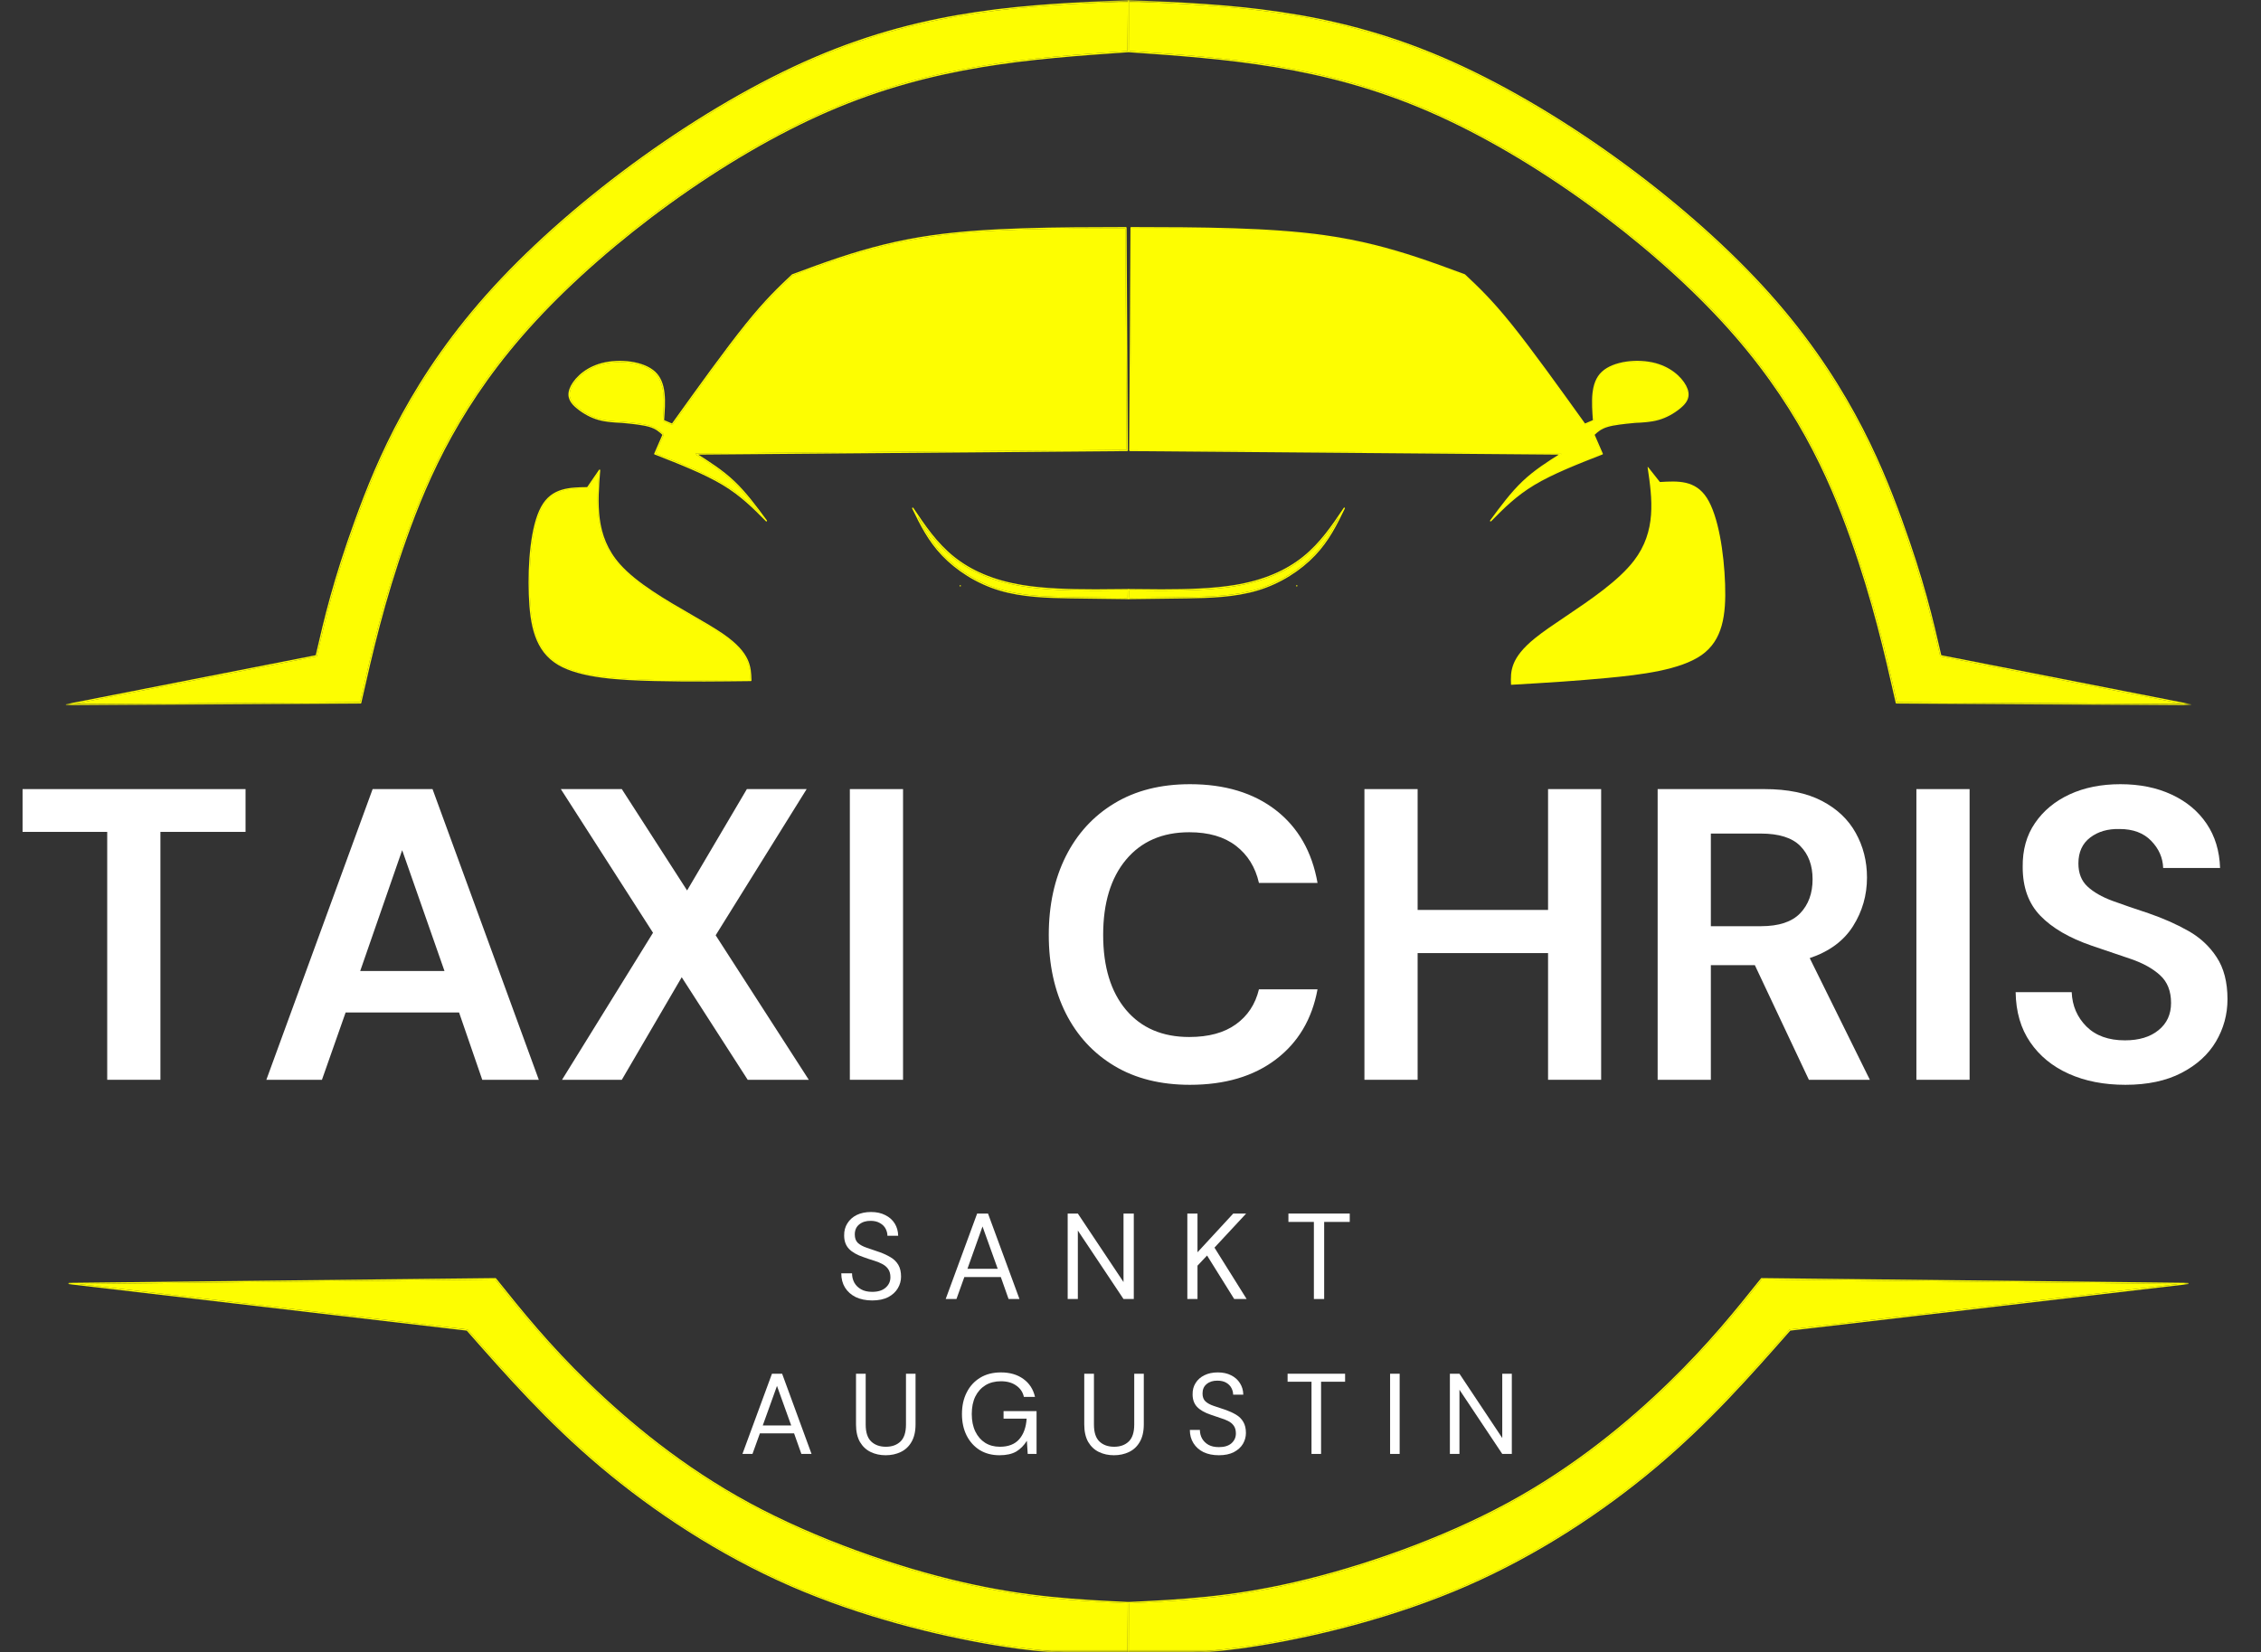 <?xml version="1.0" encoding="utf-8"?>
<svg xmlns="http://www.w3.org/2000/svg" fill="none" height="288" viewBox="0 0 394 288" width="394">
<rect x="0" y="0" width="394" height="288" fill="#333333" stroke="none"/>
<path d="M104.594 81.958C104.141 87.719 103.698 93.427 108.016 98.312C110.938 101.62 116.031 104.557 120.479 107.12C122.625 108.359 124.625 109.51 126.141 110.568C130.797 113.823 130.88 116.214 130.953 118.594C130.953 118.625 130.943 118.656 130.922 118.677C130.901 118.698 130.87 118.714 130.844 118.714C125.516 118.776 120.193 118.844 114.094 118.703C108.01 118.557 101.109 118.208 97.193 115.849C93.245 113.469 92.339 109.068 92.146 103.63C91.948 98.198 92.469 91.635 94.297 88.323C95.208 86.656 96.453 85.807 97.859 85.375C99.266 84.943 100.833 84.922 102.38 84.901L102.287 84.953L104.38 81.896C104.417 81.844 104.484 81.828 104.537 81.865C104.589 81.901 104.604 81.974 104.568 82.026L102.474 85.083C102.453 85.115 102.417 85.13 102.38 85.13C100.828 85.151 99.297 85.172 97.927 85.594C96.573 86.01 95.38 86.823 94.495 88.432C92.703 91.688 92.177 98.188 92.37 103.625C92.568 109.057 93.474 113.339 97.307 115.651C101.167 117.979 107.995 118.328 114.099 118.474C120.193 118.615 125.516 118.552 130.839 118.484L130.724 118.604C130.651 116.276 130.589 113.958 126.005 110.755C124.505 109.703 122.516 108.557 120.365 107.318C115.927 104.76 110.792 101.807 107.844 98.469C103.453 93.495 103.912 87.688 104.365 81.943C104.37 81.88 104.427 81.833 104.49 81.838C104.552 81.838 104.599 81.896 104.594 81.958Z" fill="#FDFD01"/>
<path d="M104.328 82.323C104.318 82.323 104.302 82.333 104.292 82.344L102.437 85.057C102.427 85.078 102.406 85.089 102.38 85.089H102.37C100.823 85.104 99.286 85.125 97.911 85.552C96.547 85.974 95.344 86.792 94.453 88.412C92.661 91.677 92.135 98.188 92.328 103.625C92.521 109.063 93.432 113.365 97.286 115.688C101.156 118.021 108 118.375 114.099 118.516C116.771 118.578 119.286 118.604 121.729 118.604C124.818 118.604 127.766 118.568 130.719 118.531H130.729C130.75 118.526 130.766 118.505 130.766 118.484C130.693 116.182 130.552 113.88 126.031 110.719C124.526 109.667 122.536 108.521 120.385 107.276L120.375 107.271C120.37 107.271 120.37 107.266 120.365 107.266C120.365 107.266 120.365 107.266 120.359 107.266C115.932 104.714 110.818 101.76 107.88 98.438C103.609 93.604 103.937 87.984 104.375 82.375C104.375 82.359 104.375 82.349 104.365 82.339C104.354 82.328 104.344 82.323 104.333 82.323H104.328Z" fill="#FDFD01"/>
<path d="M287.151 81.391C287.167 81.391 287.182 81.396 287.188 81.406L289.229 83.984C289.245 84 289.266 84.01 289.287 84.01H289.302C290.844 83.917 292.38 83.833 293.781 84.156C295.167 84.484 296.427 85.219 297.427 86.771C299.448 89.901 300.427 96.365 300.615 101.797C300.802 107.234 300.193 111.589 296.511 114.177C292.813 116.776 286.011 117.609 279.938 118.177C277.276 118.427 274.766 118.625 272.333 118.797C269.25 119.01 266.307 119.182 263.36 119.354H263.349C263.328 119.349 263.307 119.333 263.307 119.307C263.219 117.01 263.198 114.698 267.49 111.229C268.917 110.073 270.818 108.792 272.88 107.406L272.891 107.396C272.896 107.396 272.896 107.391 272.896 107.391C272.896 107.391 272.901 107.391 272.906 107.391C277.146 104.531 282.042 101.234 284.74 97.708C288.662 92.588 287.938 87.005 287.11 81.443C287.104 81.427 287.11 81.417 287.12 81.406C287.125 81.396 287.136 81.391 287.151 81.391Z" fill="#FDFD01"/>
<path d="M114.146 78.995C118.459 80.682 122.781 82.375 126.031 84.323C129.287 86.276 131.464 88.49 133.63 90.693L133.459 90.844C131.651 88.396 129.854 85.963 127.818 84.031C125.781 82.099 123.505 80.662 121.224 79.224C121.177 79.193 121.162 79.141 121.172 79.094C121.188 79.047 121.229 79.01 121.281 79.01L196.422 78.396L196.313 78.51L196.089 39.693L196.203 39.807C184.172 39.828 172.151 39.854 162.474 41.219C156.391 42.078 151.235 43.474 146.417 45.062C143.578 46 140.854 47.005 138.136 48.016L138.172 47.99C135.865 50.167 133.558 52.333 130.068 56.672C126.578 61.01 121.906 67.51 117.235 74.021C117.203 74.062 117.146 74.083 117.094 74.062L115.568 73.412C115.521 73.391 115.495 73.344 115.5 73.297C115.735 69.995 115.959 66.781 114.026 64.969C112.078 63.146 107.917 62.698 104.886 63.51C104.698 63.557 104.521 63.615 104.344 63.672C101.636 64.562 99.959 66.458 99.453 67.849C98.933 69.292 99.683 70.213 100.709 71.047C101.729 71.88 102.979 72.583 104.292 72.963C105.61 73.349 106.995 73.412 108.396 73.479H108.401C110.203 73.651 112.026 73.828 113.235 74.193C114.453 74.562 115.058 75.12 115.641 75.672C115.677 75.703 115.688 75.755 115.667 75.802L114.209 79.156C114.183 79.213 114.115 79.24 114.058 79.213C114 79.188 113.974 79.12 114 79.062L115.459 75.708L115.485 75.838C114.906 75.297 114.339 74.766 113.167 74.412C111.985 74.057 110.193 73.88 108.38 73.708H108.386C106.99 73.641 105.573 73.578 104.229 73.182C102.88 72.792 101.604 72.073 100.563 71.224C99.521 70.38 98.667 69.365 99.24 67.771C99.771 66.302 101.505 64.365 104.271 63.453C104.453 63.396 104.636 63.339 104.823 63.286C107.896 62.469 112.156 62.901 114.183 64.797C116.214 66.703 115.964 70.052 115.724 73.312L115.656 73.198L117.188 73.849L117.047 73.891C121.719 67.38 126.396 60.87 129.891 56.526C133.386 52.177 135.703 50 138.016 47.823C138.026 47.812 138.042 47.807 138.058 47.802C140.776 46.792 143.5 45.786 146.344 44.844C151.172 43.25 156.344 41.854 162.443 40.995C172.136 39.625 184.177 39.599 196.203 39.578C196.266 39.578 196.318 39.63 196.318 39.693L196.537 78.51C196.537 78.573 196.49 78.625 196.427 78.625L121.281 79.24L121.344 79.026C123.625 80.469 125.917 81.917 127.974 83.865C130.026 85.812 131.839 88.266 133.641 90.708C133.677 90.755 133.672 90.823 133.625 90.859C133.578 90.901 133.511 90.896 133.469 90.854C131.302 88.651 129.141 86.458 125.917 84.521C122.683 82.583 118.38 80.896 114.063 79.208C114.005 79.188 113.974 79.12 114 79.057C114.021 79 114.089 78.974 114.146 78.995Z" fill="#FDFD01"/>
<path d="M279.162 78.995C274.849 80.682 270.526 82.375 267.276 84.323C264.021 86.276 261.844 88.49 259.677 90.693L259.849 90.844C261.656 88.396 263.458 85.963 265.495 84.031C267.526 82.099 269.802 80.662 272.089 79.224C272.13 79.193 272.151 79.141 272.136 79.094C272.12 79.047 272.078 79.01 272.026 79.01L196.886 78.396L197 78.51L197.219 39.693L197.104 39.807C209.141 39.828 221.156 39.854 230.833 41.219C236.917 42.078 242.078 43.474 246.891 45.062C249.729 46 252.453 47.005 255.177 48.016L255.136 47.99C257.448 50.167 259.755 52.333 263.24 56.672C266.729 61.01 271.401 67.51 276.073 74.021C276.104 74.062 276.162 74.083 276.214 74.062L277.74 73.412C277.787 73.391 277.813 73.344 277.813 73.297C277.573 69.995 277.349 66.781 279.287 64.969C281.229 63.146 285.391 62.698 288.427 63.51C288.61 63.557 288.787 63.615 288.964 63.672C291.672 64.562 293.349 66.458 293.854 67.849C294.375 69.292 293.63 70.213 292.604 71.047C291.578 71.88 290.328 72.583 289.016 72.963C287.698 73.349 286.318 73.412 284.917 73.479C284.912 73.479 284.912 73.479 284.906 73.479C283.104 73.651 281.287 73.828 280.073 74.193C278.854 74.562 278.255 75.12 277.667 75.672C277.63 75.703 277.62 75.755 277.641 75.802L279.099 79.156C279.125 79.213 279.193 79.24 279.25 79.213C279.307 79.188 279.333 79.12 279.307 79.062L277.849 75.708L277.823 75.838C278.401 75.297 278.974 74.766 280.141 74.412C281.323 74.057 283.12 73.88 284.932 73.708H284.927C286.323 73.641 287.735 73.578 289.078 73.182C290.427 72.792 291.703 72.073 292.745 71.224C293.787 70.38 294.646 69.365 294.068 67.771C293.542 66.302 291.802 64.365 289.037 63.453C288.854 63.396 288.672 63.339 288.485 63.286C285.412 62.469 281.156 62.901 279.13 64.797C277.094 66.703 277.349 70.052 277.583 73.312L277.651 73.198L276.125 73.849L276.261 73.891C271.589 67.38 266.912 60.87 263.417 56.526C259.922 52.177 257.604 50 255.292 47.823C255.281 47.812 255.271 47.807 255.255 47.802C252.531 46.792 249.807 45.786 246.964 44.844C242.141 43.25 236.969 41.854 230.865 40.995C221.172 39.625 209.136 39.599 197.11 39.578C197.042 39.578 196.995 39.63 196.995 39.693L196.771 78.51C196.771 78.573 196.823 78.625 196.886 78.625L272.026 79.24L271.964 79.026C269.682 80.469 267.391 81.917 265.333 83.865C263.281 85.812 261.469 88.266 259.667 90.708C259.63 90.755 259.641 90.823 259.682 90.859C259.729 90.901 259.797 90.896 259.839 90.854C262.011 88.651 264.167 86.458 267.396 84.521C270.625 82.583 274.927 80.896 279.245 79.208C279.302 79.188 279.333 79.12 279.313 79.057C279.287 79 279.219 78.974 279.162 78.995Z" fill="#FDFD01"/>
<path d="M196.083 39.786C184.094 39.812 172.12 39.839 162.474 41.203C156.386 42.062 151.229 43.453 146.412 45.047C143.578 45.979 140.865 46.984 138.146 47.989C138.141 47.995 138.136 48 138.136 48.005H138.13C135.833 50.167 133.526 52.339 130.052 56.656C126.563 60.995 121.891 67.5 117.219 74.01C117.198 74.036 117.172 74.052 117.141 74.052C117.13 74.052 117.115 74.047 117.104 74.042L115.573 73.391C115.537 73.375 115.516 73.338 115.516 73.297C115.755 70 115.979 66.776 114.037 64.953C112.703 63.703 110.344 63.104 108.011 63.104C106.927 63.104 105.844 63.234 104.88 63.489H104.875C104.693 63.542 104.516 63.594 104.339 63.651C101.625 64.547 99.943 66.443 99.438 67.838C98.912 69.297 99.667 70.229 100.693 71.062C101.719 71.896 102.969 72.599 104.287 72.984C105.604 73.37 106.995 73.432 108.396 73.5C108.396 73.5 108.396 73.5 108.401 73.5H108.422C110.219 73.672 112.026 73.849 113.229 74.208C114.443 74.578 115.042 75.135 115.63 75.682V75.687C115.662 75.713 115.667 75.755 115.651 75.792L114.24 79.031C114.24 79.036 114.24 79.047 114.245 79.052C114.25 79.057 114.255 79.057 114.261 79.057C118.531 80.729 122.802 82.406 126.021 84.344C128.714 85.958 130.667 87.75 132.49 89.568C132.49 89.568 132.495 89.573 132.5 89.573C132.505 89.573 132.505 89.573 132.511 89.568C132.516 89.568 132.521 89.557 132.521 89.552L132.516 89.542C131.026 87.542 129.505 85.609 127.828 84.016C125.792 82.083 123.516 80.646 121.234 79.208C121.198 79.182 121.177 79.141 121.193 79.099C121.203 79.057 121.24 79.031 121.281 79.031L196.307 78.417L196.328 78.396L196.109 39.807L196.089 39.786H196.083Z" fill="#FDFD01"/>
<path d="M226.089 102.104C226.089 102.167 226.036 102.219 225.974 102.219C225.911 102.219 225.859 102.167 225.859 102.104C225.859 102.042 225.911 101.99 225.974 101.99C226.036 101.99 226.089 102.042 226.089 102.104Z" fill="#FDFD01"/>
<path d="M167.219 102.104C167.219 102.167 167.271 102.219 167.333 102.219C167.396 102.219 167.448 102.167 167.448 102.104C167.448 102.042 167.396 101.99 167.333 101.99C167.271 101.99 167.219 102.042 167.219 102.104Z" fill="#FDFD01"/>
<path d="M197.219 39.734C197.182 39.734 197.151 39.766 197.151 39.807L196.927 78.396C196.927 78.417 196.938 78.432 196.948 78.448C196.964 78.458 196.979 78.469 197 78.469H197.005L272.026 79.083C272.047 79.083 272.063 79.094 272.068 79.115C272.073 79.13 272.068 79.151 272.047 79.162C269.766 80.604 267.485 82.042 265.443 83.979C263.766 85.573 262.25 87.505 260.761 89.5C260.745 89.521 260.74 89.547 260.755 89.573C260.766 89.599 260.792 89.609 260.818 89.609C260.839 89.609 260.854 89.604 260.87 89.588C262.688 87.776 264.636 85.995 267.313 84.385C270.526 82.458 274.792 80.781 279.063 79.109H279.052C279.078 79.109 279.099 79.099 279.11 79.078C279.125 79.057 279.125 79.031 279.115 79.01L277.703 75.771C277.698 75.755 277.703 75.734 277.714 75.724H277.719C278.302 75.177 278.891 74.625 280.094 74.26C281.292 73.901 283.104 73.724 284.906 73.552H284.917L284.932 73.547C286.328 73.484 287.714 73.417 289.037 73.031C290.36 72.646 291.62 71.938 292.646 71.104C293.677 70.266 294.458 69.312 293.922 67.823C293.412 66.406 291.714 64.505 288.985 63.604C288.813 63.547 288.63 63.49 288.448 63.443C288.448 63.443 288.448 63.443 288.443 63.443C287.474 63.182 286.386 63.052 285.297 63.052C282.964 63.052 280.583 63.651 279.235 64.917C277.271 66.755 277.5 70.01 277.74 73.302C277.74 73.318 277.729 73.338 277.714 73.344L276.188 73.995C276.177 73.995 276.172 74 276.167 74C276.156 74 276.141 73.99 276.136 73.979C271.458 67.474 266.787 60.964 263.297 56.625C259.828 52.312 257.526 50.141 255.224 47.979C255.214 47.964 255.203 47.948 255.182 47.943C252.464 46.938 249.75 45.932 246.912 44.995C242.094 43.406 236.932 42.01 230.844 41.151C221.193 39.786 209.214 39.755 197.224 39.734H197.219Z" fill="#FDFD01"/>
<path d="M159.156 88.526C160.531 91.339 161.896 94.135 164.323 96.677C166.75 99.219 170.24 101.51 174.214 102.703C178.193 103.901 182.662 104 186.485 104.068C190.302 104.13 193.464 104.167 196.62 104.198H196.625L196.511 104.313L196.526 102.776L196.641 102.896C194.719 102.917 192.802 102.943 190.906 102.943C186.349 102.943 181.979 102.807 178.266 102.208C173.011 101.365 169.068 99.594 166.068 97.177C163.063 94.755 161.005 91.693 158.958 88.641C158.927 88.589 158.938 88.516 158.99 88.484C159.042 88.448 159.115 88.464 159.151 88.516C161.198 91.568 163.24 94.604 166.208 96.995C169.177 99.391 173.078 101.146 178.302 101.984C182 102.578 186.354 102.714 190.906 102.714C192.797 102.714 194.719 102.688 196.641 102.667C196.672 102.667 196.703 102.677 196.724 102.698C196.745 102.719 196.755 102.75 196.755 102.781L196.74 104.318C196.74 104.344 196.724 104.375 196.703 104.396C196.682 104.417 196.651 104.427 196.62 104.427C193.458 104.396 190.302 104.359 186.479 104.297C182.662 104.229 178.162 104.13 174.146 102.922C170.136 101.719 166.61 99.406 164.156 96.833C161.703 94.266 160.323 91.438 158.953 88.63C158.927 88.573 158.948 88.505 159.005 88.474C159.063 88.448 159.13 88.469 159.156 88.526Z" fill="#FDFD01"/>
<path d="M234.151 88.526C232.776 91.339 231.412 94.135 228.99 96.677C226.563 99.219 223.073 101.51 219.094 102.703C215.12 103.901 210.651 104 206.823 104.068C203.011 104.13 199.844 104.167 196.688 104.198H196.682L196.802 104.313L196.781 102.776L196.667 102.896C198.589 102.917 200.511 102.943 202.401 102.943C206.958 102.943 211.328 102.807 215.042 102.208C220.297 101.365 224.24 99.594 227.245 97.177C230.245 94.755 232.302 91.693 234.349 88.641C234.386 88.589 234.37 88.516 234.318 88.484C234.266 88.448 234.193 88.464 234.162 88.516C232.11 91.568 230.068 94.604 227.099 96.995C224.13 99.391 220.229 101.146 215.005 101.984C211.313 102.578 206.958 102.714 202.401 102.714C200.511 102.714 198.594 102.688 196.667 102.667C196.636 102.667 196.61 102.677 196.589 102.698C196.563 102.719 196.552 102.75 196.552 102.781L196.573 104.318C196.573 104.344 196.583 104.375 196.604 104.396C196.63 104.417 196.656 104.427 196.688 104.427C199.849 104.396 203.011 104.359 206.828 104.297C210.651 104.229 215.146 104.13 219.162 102.922C223.177 101.719 226.698 99.406 229.151 96.833C231.604 94.266 232.985 91.438 234.354 88.63C234.386 88.573 234.36 88.505 234.302 88.474C234.245 88.448 234.177 88.469 234.151 88.526Z" fill="#FDFD01"/>
<path d="M159.906 90.042V90.047C161.057 92.344 162.333 94.594 164.318 96.677C166.745 99.219 170.239 101.51 174.213 102.708C178.193 103.901 182.661 104 186.484 104.068C190.255 104.135 193.39 104.167 196.51 104.203V104.198L196.526 102.896V102.891H196.521C194.64 102.917 192.76 102.938 190.906 102.938C186.354 102.938 181.979 102.802 178.265 102.208C173.01 101.365 169.068 99.594 166.068 97.172C163.526 95.125 161.667 92.615 159.911 90.047L159.906 90.042Z" fill="#FDFD01"/>
<path d="M233.396 90.047C231.641 92.62 229.781 95.125 227.24 97.172C224.24 99.594 220.297 101.365 215.042 102.208C211.328 102.802 206.958 102.938 202.401 102.938C200.547 102.938 198.672 102.917 196.786 102.896L196.781 102.891V102.896L196.797 104.198H196.802L196.797 104.203C199.917 104.167 203.052 104.135 206.823 104.068C210.651 104 215.12 103.901 219.094 102.708C223.073 101.51 226.563 99.219 228.99 96.677C230.979 94.594 232.25 92.344 233.401 90.052V90.047H233.396Z" fill="#FDFD01"/>
<mask height="124" id="mask0_6_116" maskUnits="userSpaceOnUse" style="mask-type:luminance" width="187" x="11" y="0">
<path d="M11.469 0H197.333V123.078H11.469V0Z" fill="white"/>
</mask>
<g mask="url(#mask0_6_116)">
<path d="M11.693 122.833L11.578 122.724L62.839 122.396L62.729 122.484C64.729 113.651 66.734 104.813 70.625 93.844C74.521 82.875 80.307 69.766 93.162 55.833C106.01 41.906 125.927 27.162 144.344 19.198C162.76 11.229 179.682 10.052 196.583 8.875L196.474 8.99L196.536 0.125L196.656 0.24C179.271 0.969 161.901 1.698 142.172 10.13C122.432 18.557 100.328 34.698 86.193 50.099C72.062 65.495 65.896 80.151 62.062 90.734C58.229 101.323 56.729 107.823 55.229 114.328C55.219 114.37 55.182 114.406 55.135 114.411L11.609 122.948C11.547 122.958 11.484 122.917 11.474 122.859C11.463 122.797 11.5 122.734 11.562 122.724L55.094 114.188L55.005 114.276C56.505 107.766 58.01 101.255 61.849 90.662C65.688 80.062 71.865 65.37 86.026 49.943C100.182 34.521 122.313 18.365 142.078 9.917C161.854 1.469 179.26 0.74 196.646 0.016C196.677 0.01 196.708 0.026 196.729 0.047C196.755 0.068 196.766 0.099 196.766 0.13L196.703 8.99C196.703 9.047 196.656 9.099 196.599 9.104C179.693 10.281 162.813 11.458 144.432 19.406C126.047 27.354 106.161 42.083 93.328 55.99C80.5 69.891 74.729 82.969 70.838 93.922C66.953 104.875 64.953 113.703 62.953 122.536C62.943 122.589 62.896 122.625 62.844 122.625L11.583 122.948C11.552 122.948 11.521 122.938 11.5 122.917C11.479 122.896 11.469 122.865 11.469 122.833C11.469 122.771 11.516 122.719 11.583 122.719C11.646 122.719 11.693 122.771 11.693 122.833Z" fill="#FDFD01"/>
</g>
<mask height="124" id="mask1_6_116" maskUnits="userSpaceOnUse" style="mask-type:luminance" width="186" x="196" y="0">
<path d="M196 0H381.469V123.078H196V0Z" fill="white"/>
</mask>
<g mask="url(#mask1_6_116)">
<path d="M381.614 122.833L381.729 122.724L330.469 122.396L330.578 122.484C328.578 113.651 326.578 104.813 322.682 93.844C318.792 82.875 313 69.766 300.146 55.833C287.297 41.906 267.385 27.162 248.969 19.198C230.547 11.229 213.63 10.052 196.729 8.875L196.833 8.99L196.771 0.125L196.651 0.24C214.042 0.969 231.406 1.698 251.14 10.13C270.875 18.557 292.979 34.698 307.114 50.099C321.245 65.495 327.411 80.151 331.245 90.734C335.078 101.323 336.583 107.823 338.083 114.328C338.094 114.37 338.125 114.406 338.172 114.411L381.703 122.948C381.765 122.958 381.823 122.917 381.833 122.859C381.849 122.797 381.807 122.734 381.745 122.724L338.213 114.188L338.302 114.276C336.802 107.766 335.302 101.255 331.463 90.662C327.62 80.062 321.443 65.37 307.286 49.943C293.13 34.521 271 18.365 251.229 9.917C231.453 1.469 214.047 0.74 196.661 0.016C196.63 0.01 196.599 0.026 196.578 0.047C196.557 0.068 196.542 0.099 196.542 0.13L196.604 8.99C196.604 9.047 196.651 9.099 196.713 9.104C213.614 10.281 230.495 11.458 248.875 19.406C267.26 27.354 287.151 42.083 299.979 55.99C312.807 69.891 318.583 82.969 322.469 93.922C326.354 104.875 328.354 113.703 330.354 122.536C330.37 122.589 330.417 122.625 330.469 122.625L381.729 122.948C381.755 122.948 381.786 122.938 381.807 122.917C381.828 122.896 381.844 122.865 381.844 122.833C381.844 122.771 381.792 122.719 381.729 122.719C381.667 122.719 381.614 122.771 381.614 122.833Z" fill="#FDFD01"/>
</g>
<mask height="124" id="mask2_6_116" maskUnits="userSpaceOnUse" style="mask-type:luminance" width="186" x="12" y="0">
<path d="M12 0H197.333V123.078H12V0Z" fill="white"/>
</mask>
<g mask="url(#mask2_6_116)">
<path d="M196.536 0.245C179.187 0.969 161.854 1.714 142.167 10.125C122.432 18.557 100.323 34.693 86.187 50.094C72.057 65.49 65.891 80.151 62.057 90.734C58.224 101.323 56.724 107.823 55.224 114.328C55.213 114.37 55.177 114.401 55.135 114.406L12.797 122.708L12.791 122.714L12.797 122.719L62.75 122.401L62.755 122.396C64.75 113.594 66.75 104.781 70.63 93.844C74.521 82.875 80.312 69.766 93.166 55.839C106.015 41.911 125.927 27.162 144.344 19.198C162.724 11.25 179.609 10.063 196.474 8.886L196.479 8.88L196.542 0.245H196.536Z" fill="#FDFD01"/>
</g>
<mask height="124" id="mask3_6_116" maskUnits="userSpaceOnUse" style="mask-type:luminance" width="186" x="196" y="0">
<path d="M196 0H381.333V123.078H196V0Z" fill="white"/>
</mask>
<g mask="url(#mask3_6_116)">
<path d="M196.771 0.245H196.766L196.828 8.88L196.833 8.886H196.839C213.703 10.063 230.583 11.25 248.964 19.198C267.38 27.162 287.292 41.911 300.146 55.839C313 69.766 318.786 82.875 322.677 93.844C326.557 104.781 328.563 113.594 330.557 122.396V122.401H330.563L380.51 122.719L380.516 122.714L380.51 122.708L338.172 114.406C338.13 114.401 338.094 114.37 338.089 114.328L338.068 114.234C336.573 107.761 335.068 101.271 331.25 90.734C327.417 80.151 321.25 65.49 307.12 50.094C292.984 34.693 270.88 18.557 251.141 10.125C231.453 1.714 214.12 0.969 196.776 0.245H196.771Z" fill="#FDFD01"/>
</g>
<mask height="67" id="mask4_6_116" maskUnits="userSpaceOnUse" style="mask-type:luminance" width="187" x="11" y="221">
<path d="M11.469 221.745H197.333V288H11.469V221.745Z" fill="white"/>
</mask>
<g mask="url(#mask4_6_116)">
<path d="M81.375 231.927L12.021 223.818C11.958 223.812 11.916 223.76 11.916 223.698C11.922 223.641 11.969 223.594 12.031 223.594L86.344 222.766C86.38 222.766 86.411 222.781 86.432 222.807C91.01 228.521 95.578 234.229 102.557 241.005C109.536 247.776 118.922 255.615 130.604 261.948C142.292 268.281 156.276 273.115 167.667 275.74C179.052 278.37 187.844 278.792 196.64 279.219C196.703 279.224 196.75 279.271 196.75 279.333L196.698 288.318C196.698 288.38 196.651 288.432 196.583 288.432C190.047 288.427 183.505 288.427 173.531 286.781C163.557 285.141 150.151 281.865 137.739 276.453C125.328 271.042 113.922 263.505 104.682 255.724C95.442 247.943 88.375 239.917 81.312 231.896C81.271 231.849 81.276 231.776 81.323 231.734C81.375 231.693 81.442 231.698 81.484 231.745C88.547 239.766 95.604 247.776 104.828 255.547C114.052 263.318 125.443 270.844 137.833 276.245C150.219 281.646 163.609 284.917 173.568 286.557C183.526 288.198 190.052 288.198 196.583 288.203L196.469 288.318L196.521 279.333L196.63 279.448C187.833 279.021 179.026 278.599 167.614 275.964C156.208 273.333 142.203 268.495 130.495 262.146C118.792 255.802 109.385 247.953 102.401 241.167C95.411 234.385 90.833 228.667 86.255 222.948L86.344 222.995L12.031 223.818L12.047 223.594L81.401 231.703C81.463 231.708 81.51 231.766 81.505 231.828C81.495 231.891 81.437 231.938 81.375 231.927Z" fill="#FDFD01"/>
</g>
<mask height="67" id="mask5_6_116" maskUnits="userSpaceOnUse" style="mask-type:luminance" width="186" x="196" y="221">
<path d="M196 221.745H381.469V288H196V221.745Z" fill="white"/>
</mask>
<g mask="url(#mask5_6_116)">
<path d="M311.932 231.927L381.292 223.818C381.349 223.812 381.396 223.76 381.39 223.698C381.39 223.641 381.338 223.594 381.281 223.594L306.963 222.766C306.932 222.766 306.896 222.781 306.875 222.807C302.302 228.521 297.729 234.229 290.75 241.005C283.771 247.776 274.385 255.615 262.703 261.948C251.021 268.281 237.031 273.115 225.64 275.74C214.255 278.37 205.463 278.792 196.667 279.219C196.604 279.224 196.557 279.271 196.557 279.333L196.609 288.318C196.609 288.38 196.661 288.432 196.724 288.432C203.26 288.427 209.802 288.427 219.776 286.781C229.75 285.141 243.156 281.865 255.568 276.453C267.979 271.042 279.39 263.505 288.625 255.724C297.864 247.943 304.932 239.917 311.995 231.896C312.036 231.849 312.031 231.776 311.984 231.734C311.937 231.693 311.864 231.698 311.823 231.745C304.76 239.766 297.703 247.776 288.479 255.547C279.255 263.318 267.864 270.844 255.479 276.245C243.088 281.646 229.703 284.917 219.739 286.557C209.786 288.198 203.255 288.198 196.724 288.203L196.838 288.318L196.786 279.333L196.677 279.448C205.479 279.021 214.286 278.599 225.693 275.964C237.099 273.333 251.109 268.495 262.812 262.146C274.521 255.802 283.922 247.953 290.911 241.167C297.901 234.385 302.479 228.667 307.052 222.948L306.963 222.995L381.276 223.818L381.265 223.594L311.906 231.703C311.844 231.708 311.797 231.766 311.807 231.828C311.812 231.891 311.87 231.938 311.932 231.927Z" fill="#FDFD01"/>
</g>
<mask height="67" id="mask6_6_116" maskUnits="userSpaceOnUse" style="mask-type:luminance" width="184" x="196" y="221">
<path d="M196 221.745H380V288H196V221.745Z" fill="white"/>
</mask>
<g mask="url(#mask6_6_116)">
<path d="M307.021 222.99H307.016C302.453 228.693 297.88 234.396 290.906 241.167C283.917 247.948 274.516 255.797 262.813 262.141C251.104 268.49 237.099 273.328 225.693 275.958C214.328 278.583 205.547 279.016 196.781 279.438V279.443L196.833 288.203H196.844L196.839 288.208C203.333 288.203 209.844 288.193 219.74 286.563C229.703 284.922 243.089 281.646 255.479 276.25C267.87 270.849 279.26 263.323 288.484 255.552C297.708 247.781 304.76 239.771 311.828 231.75C311.833 231.74 311.839 231.735 311.849 231.729H311.854C311.87 231.719 311.885 231.708 311.906 231.708L379.484 223.802H379.49L379.484 223.797L307.021 222.99Z" fill="#FDFD01"/>
</g>
<mask height="67" id="mask7_6_116" maskUnits="userSpaceOnUse" style="mask-type:luminance" width="185" x="13" y="221">
<path d="M13.334 221.745H197.334V288H13.334V221.745Z" fill="white"/>
</mask>
<g mask="url(#mask7_6_116)">
<path d="M86.287 222.99L13.823 223.797L13.818 223.802H13.823L81.401 231.708C81.417 231.708 81.433 231.714 81.448 231.724C81.464 231.729 81.474 231.74 81.484 231.75C88.547 239.771 95.604 247.781 104.828 255.552C114.052 263.323 125.443 270.849 137.828 276.25C150.219 281.646 163.61 284.922 173.568 286.563C183.469 288.193 189.974 288.203 196.474 288.208V288.203L196.526 279.443V279.438C187.761 279.016 178.979 278.583 167.615 275.958C156.208 273.328 142.203 268.49 130.5 262.141C118.792 255.797 109.391 247.948 102.401 241.167C95.433 234.396 90.859 228.693 86.292 222.99H86.287Z" fill="#FDFD01"/>
</g>
<mask height="97" id="mask8_6_116" maskUnits="userSpaceOnUse" style="mask-type:luminance" width="394" x="0" y="116">
<path d="M393.333 116.411H0V212.411H393.333V116.411Z" fill="white"/>
</mask>
<g mask="url(#mask8_6_116)">
<path d="M18.683 188.202V144.993H3.933V137.535H42.787V144.993H27.953V188.202H18.683Z" fill="white"/>
<path d="M46.414 188.202L64.935 137.535H75.372L93.893 188.202H84.039L79.997 176.472H60.227L56.102 188.202H46.414ZM62.768 169.243H77.456L70.081 148.181L62.768 169.243Z" fill="white"/>
<path d="M97.94 188.202L113.794 162.577L97.731 137.535H108.356L119.731 155.202L130.148 137.535H140.565L124.711 163.014L140.94 188.202H130.294L118.794 170.327L108.356 188.202H97.94Z" fill="white"/>
<path d="M148.093 188.202V137.535H157.364V188.202H148.093Z" fill="white"/>
<path d="M207.362 189.076C202.247 189.076 197.862 187.983 194.195 185.785C190.529 183.592 187.701 180.53 185.716 176.597C183.742 172.655 182.758 168.108 182.758 162.951C182.758 157.785 183.742 153.222 185.716 149.264C187.701 145.306 190.529 142.222 194.195 140.014C197.862 137.795 202.247 136.681 207.362 136.681C213.445 136.681 218.43 138.191 222.32 141.201C226.206 144.217 228.633 148.446 229.591 153.889H219.383C218.758 151.139 217.414 148.983 215.362 147.41C213.32 145.842 210.612 145.056 207.237 145.056C202.555 145.056 198.883 146.655 196.216 149.847C193.56 153.03 192.237 157.399 192.237 162.951C192.237 168.493 193.56 172.847 196.216 176.014C198.883 179.17 202.555 180.743 207.237 180.743C210.612 180.743 213.32 180.009 215.362 178.535C217.414 177.066 218.758 175.03 219.383 172.431H229.591C228.633 177.639 226.206 181.717 222.32 184.66C218.43 187.608 213.445 189.076 207.362 189.076Z" fill="white"/>
<path d="M237.764 188.202V137.535H247.035V158.597H269.764V137.535H279.014V188.202H269.764V166.118H247.035V188.202H237.764Z" fill="white"/>
<path d="M288.86 188.202V137.535H307.465C311.517 137.535 314.86 138.222 317.485 139.597C320.121 140.972 322.09 142.837 323.381 145.181C324.683 147.514 325.34 150.108 325.34 152.952C325.34 156.035 324.527 158.863 322.902 161.431C321.287 163.988 318.777 165.842 315.36 166.993L325.84 188.202H315.215L305.798 168.222H298.131V188.202H288.86ZM298.131 161.431H306.881C309.975 161.431 312.246 160.681 313.694 159.181C315.136 157.681 315.86 155.702 315.86 153.243C315.86 150.827 315.142 148.899 313.715 147.452C312.298 146.009 309.996 145.285 306.819 145.285H298.131V161.431Z" fill="white"/>
<path d="M333.949 188.202V137.535H343.22V188.202H333.949Z" fill="white"/>
<path d="M370.369 189.076C366.645 189.076 363.358 188.436 360.514 187.16C357.666 185.884 355.421 184.05 353.785 181.66C352.145 179.274 351.296 176.363 351.244 172.931H361.014C361.108 175.295 361.962 177.285 363.577 178.91C365.202 180.524 367.436 181.326 370.285 181.326C372.744 181.326 374.692 180.738 376.139 179.556C377.598 178.379 378.327 176.795 378.327 174.806C378.327 172.738 377.686 171.129 376.41 169.972C375.129 168.806 373.431 167.863 371.306 167.139C369.181 166.42 366.91 165.649 364.494 164.826C360.587 163.483 357.608 161.743 355.556 159.618C353.499 157.493 352.473 154.67 352.473 151.139C352.431 148.155 353.145 145.592 354.619 143.451C356.087 141.3 358.103 139.634 360.66 138.451C363.212 137.274 366.16 136.681 369.494 136.681C372.869 136.681 375.848 137.285 378.431 138.493C381.014 139.691 383.041 141.379 384.514 143.556C385.983 145.722 386.77 148.3 386.869 151.285H376.952C376.895 149.509 376.202 147.931 374.869 146.556C373.546 145.181 371.707 144.493 369.348 144.493C367.317 144.441 365.619 144.931 364.244 145.972C362.869 147.014 362.181 148.524 362.181 150.493C362.181 152.191 362.707 153.53 363.764 154.514C364.832 155.504 366.285 156.337 368.119 157.014C369.952 157.681 372.046 158.405 374.41 159.181C376.921 160.045 379.212 161.056 381.285 162.222C383.353 163.379 385.014 164.91 386.264 166.826C387.525 168.733 388.16 171.175 388.16 174.16C388.16 176.816 387.483 179.28 386.139 181.556C384.791 183.821 382.785 185.639 380.119 187.014C377.462 188.389 374.212 189.076 370.369 189.076Z" fill="white"/>
</g>
<path d="M151.996 226.662C150.897 226.662 149.939 226.464 149.121 226.079C148.314 225.678 147.689 225.121 147.246 224.412C146.814 223.704 146.601 222.881 146.601 221.933H148.476C148.476 222.516 148.606 223.058 148.871 223.558C149.147 224.048 149.543 224.433 150.059 224.725C150.569 225.016 151.215 225.162 151.996 225.162C152.996 225.162 153.772 224.923 154.33 224.433C154.882 223.949 155.163 223.345 155.163 222.621C155.163 222.027 155.028 221.548 154.767 221.183C154.517 220.824 154.174 220.532 153.746 220.308C153.314 220.074 152.814 219.871 152.246 219.704C151.689 219.537 151.106 219.345 150.496 219.121C149.34 218.735 148.486 218.246 147.934 217.662C147.377 217.069 147.101 216.298 147.101 215.35C147.085 214.548 147.272 213.839 147.663 213.225C148.049 212.6 148.59 212.115 149.288 211.766C149.996 211.423 150.83 211.246 151.788 211.246C152.746 211.246 153.569 211.428 154.267 211.787C154.976 212.136 155.522 212.621 155.913 213.246C156.299 213.871 156.502 214.589 156.517 215.391H154.642C154.642 214.975 154.538 214.569 154.33 214.162C154.121 213.761 153.793 213.433 153.351 213.183C152.918 212.923 152.377 212.787 151.726 212.787C150.918 212.777 150.252 212.985 149.726 213.412C149.21 213.829 148.955 214.412 148.955 215.162C148.955 215.803 149.132 216.298 149.496 216.641C149.871 216.975 150.382 217.256 151.038 217.475C151.689 217.699 152.439 217.954 153.288 218.246C153.996 218.496 154.632 218.798 155.205 219.141C155.772 219.475 156.215 219.912 156.538 220.454C156.856 220.996 157.017 221.683 157.017 222.516C157.017 223.225 156.83 223.902 156.455 224.537C156.09 225.162 155.538 225.678 154.788 226.079C154.038 226.464 153.106 226.662 151.996 226.662Z" fill="white"/>
<path d="M164.796 226.412L170.276 211.516H172.171L177.651 226.412H175.755L174.401 222.579H168.046L166.671 226.412H164.796ZM168.588 221.141H173.859L171.213 213.766L168.588 221.141Z" fill="white"/>
<path d="M186.053 226.412V211.516H187.824L195.782 223.454V211.516H197.574V226.412H195.782L187.824 214.475V226.412H186.053Z" fill="white"/>
<path d="M206.904 226.412V211.516H208.675V218.266L214.904 211.516H217.154L211.633 217.454L217.238 226.412H215.071L210.342 218.829L208.675 220.6V226.412H206.904Z" fill="white"/>
<path d="M228.956 226.412V212.975H224.519V211.516H235.206V212.975H230.748V226.412H228.956Z" fill="white"/>
<path d="M129.376 253.412L134.522 239.433H136.293L141.418 253.412H139.647L138.376 249.829H132.418L131.126 253.412H129.376ZM132.918 248.454H137.876L135.397 241.558L132.918 248.454Z" fill="white"/>
<path d="M154.333 253.641C153.375 253.641 152.505 253.454 151.729 253.079C150.948 252.704 150.323 252.121 149.854 251.329C149.396 250.527 149.167 249.506 149.167 248.266V239.433H150.854V248.287C150.854 249.652 151.172 250.636 151.812 251.246C152.463 251.86 153.318 252.162 154.375 252.162C155.427 252.162 156.276 251.86 156.917 251.246C157.552 250.636 157.875 249.652 157.875 248.287V239.433H159.542V248.266C159.542 249.506 159.302 250.527 158.833 251.329C158.375 252.121 157.75 252.704 156.958 253.079C156.177 253.454 155.302 253.641 154.333 253.641Z" fill="white"/>
<path d="M174.172 253.641C172.865 253.641 171.719 253.344 170.735 252.746C169.761 252.136 168.995 251.287 168.443 250.204C167.901 249.121 167.63 247.871 167.63 246.454C167.63 245.027 167.906 243.766 168.464 242.683C169.016 241.589 169.802 240.735 170.818 240.121C171.828 239.511 173.031 239.204 174.422 239.204C175.99 239.204 177.297 239.589 178.339 240.35C179.38 241.1 180.052 242.141 180.36 243.475H178.422C178.24 242.641 177.797 241.985 177.089 241.496C176.391 240.996 175.505 240.746 174.422 240.746C173.391 240.746 172.495 240.975 171.735 241.433C170.985 241.891 170.391 242.548 169.964 243.391C169.547 244.24 169.339 245.261 169.339 246.454C169.339 247.636 169.547 248.657 169.964 249.516C170.38 250.365 170.948 251.016 171.672 251.475C172.406 251.933 173.261 252.162 174.235 252.162C175.719 252.162 176.844 251.725 177.61 250.85C178.37 249.975 178.802 248.782 178.901 247.266H174.88V245.954H180.63V253.412H179.089L178.943 251.121C178.443 251.928 177.823 252.553 177.089 252.996C176.349 253.423 175.38 253.641 174.172 253.641Z" fill="white"/>
<path d="M194.109 253.641C193.151 253.641 192.281 253.454 191.505 253.079C190.724 252.704 190.099 252.121 189.63 251.329C189.172 250.527 188.942 249.506 188.942 248.266V239.433H190.63V248.287C190.63 249.652 190.948 250.636 191.588 251.246C192.239 251.86 193.093 252.162 194.151 252.162C195.203 252.162 196.052 251.86 196.692 251.246C197.328 250.636 197.651 249.652 197.651 248.287V239.433H199.317V248.266C199.317 249.506 199.078 250.527 198.609 251.329C198.151 252.121 197.526 252.704 196.734 253.079C195.953 253.454 195.078 253.641 194.109 253.641Z" fill="white"/>
<path d="M212.406 253.641C211.375 253.641 210.479 253.459 209.718 253.1C208.968 252.725 208.385 252.204 207.968 251.537C207.552 250.871 207.343 250.1 207.343 249.225H209.093C209.093 249.766 209.218 250.266 209.468 250.725C209.729 251.183 210.104 251.553 210.593 251.829C211.078 252.094 211.682 252.225 212.406 252.225C213.348 252.225 214.078 252.006 214.593 251.558C215.104 251.1 215.364 250.532 215.364 249.85C215.364 249.298 215.244 248.85 215.01 248.516C214.77 248.173 214.447 247.891 214.031 247.683C213.625 247.475 213.161 247.298 212.635 247.141C212.119 246.975 211.572 246.787 210.989 246.579C209.916 246.219 209.119 245.761 208.593 245.204C208.078 244.652 207.822 243.928 207.822 243.037C207.807 242.287 207.979 241.631 208.343 241.058C208.703 240.475 209.208 240.027 209.864 239.704C210.531 239.371 211.312 239.204 212.218 239.204C213.104 239.204 213.875 239.371 214.531 239.704C215.197 240.037 215.708 240.496 216.072 241.079C216.447 241.662 216.64 242.329 216.656 243.079H214.885C214.885 242.693 214.786 242.308 214.593 241.933C214.395 241.548 214.093 241.235 213.677 240.996C213.27 240.761 212.765 240.641 212.156 240.641C211.39 240.631 210.765 240.824 210.281 241.225C209.791 241.615 209.552 242.162 209.552 242.871C209.552 243.469 209.718 243.928 210.052 244.246C210.395 244.568 210.875 244.829 211.489 245.037C212.098 245.246 212.807 245.485 213.614 245.746C214.281 245.985 214.875 246.261 215.406 246.579C215.947 246.902 216.364 247.318 216.656 247.829C216.958 248.329 217.114 248.975 217.114 249.766C217.114 250.433 216.937 251.068 216.593 251.662C216.244 252.246 215.718 252.725 215.01 253.1C214.312 253.459 213.447 253.641 212.406 253.641Z" fill="white"/>
<path d="M228.542 253.412V240.829H224.375V239.433H234.396V240.829H230.209V253.412H228.542Z" fill="white"/>
<path d="M242.236 253.412V239.433H243.903V253.412H242.236Z" fill="white"/>
<path d="M252.657 253.412V239.433H254.323L261.782 250.641V239.433H263.448V253.412H261.782L254.323 242.225V253.412H252.657Z" fill="white"/>
</svg>